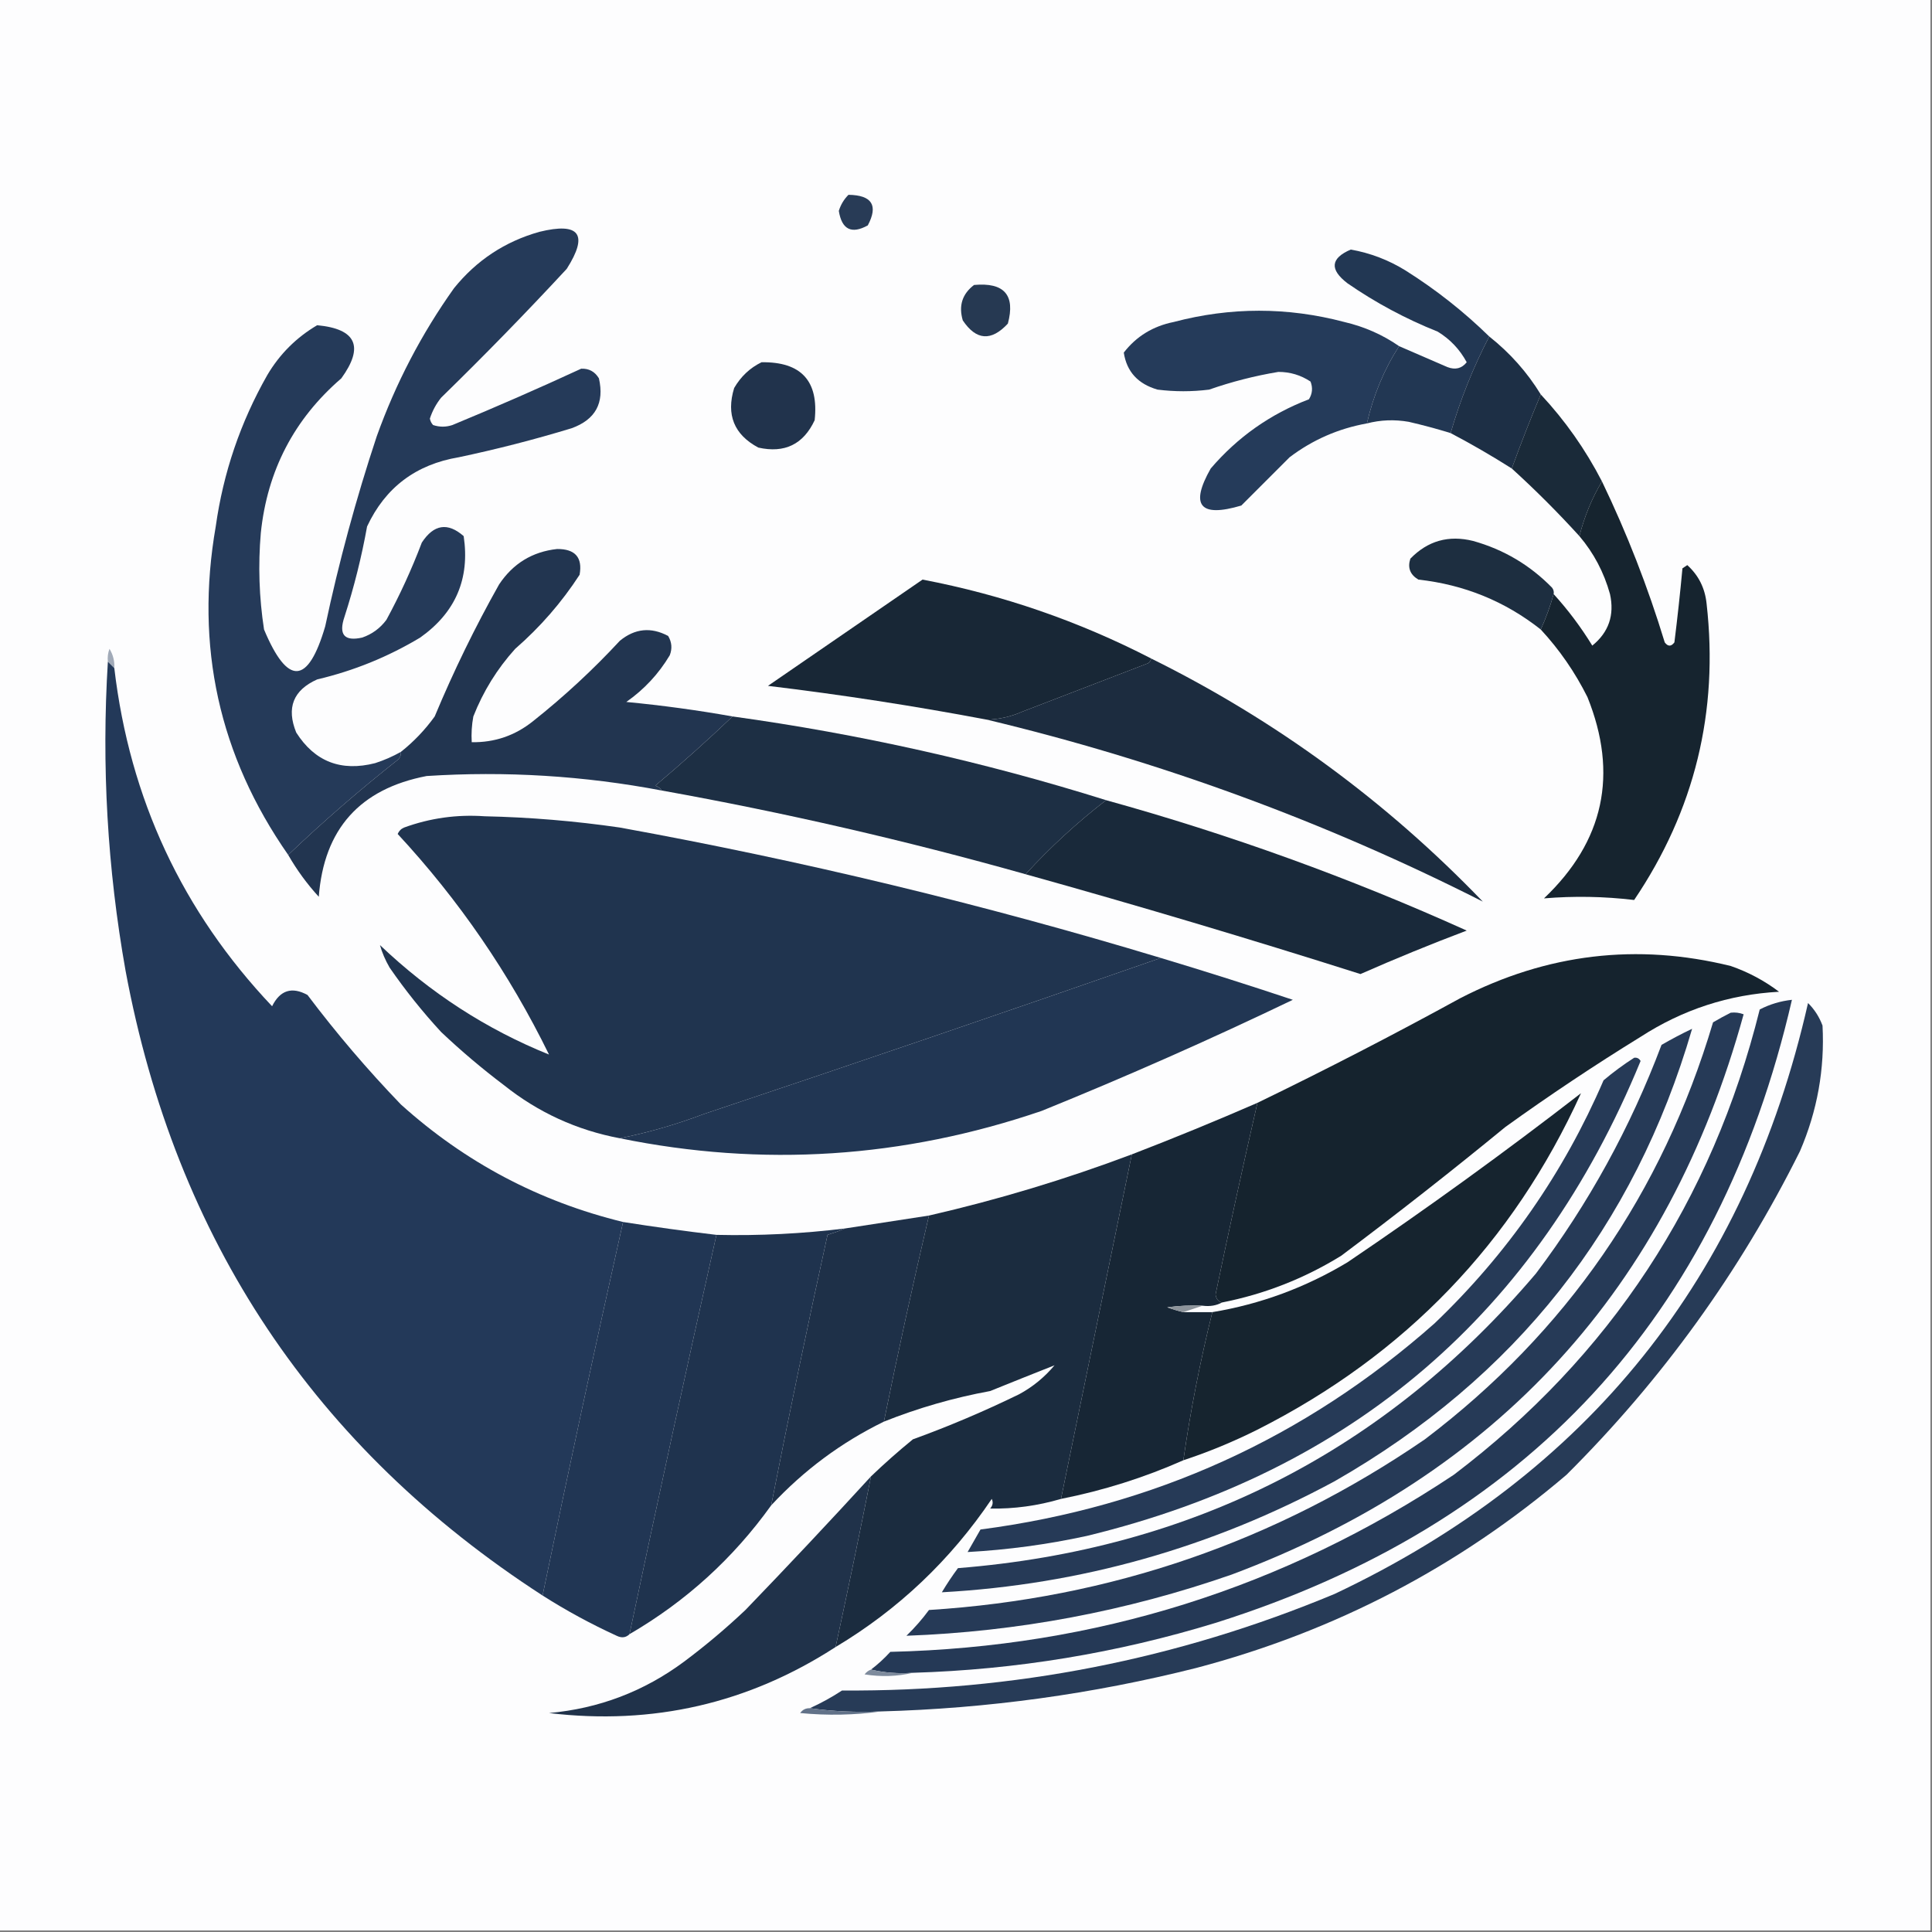 <svg xmlns="http://www.w3.org/2000/svg" xmlns:xlink="http://www.w3.org/1999/xlink" width="600px" height="600px" style="shape-rendering:geometricPrecision; text-rendering:geometricPrecision; image-rendering:optimizeQuality; fill-rule:evenodd; clip-rule:evenodd"><rect width="100%" height="100%" fill="#808080" stroke="none"/><g><path style="opacity:1" fill="#fdfdfe" d="M -0.5,-0.5 C 199.5,-0.5 399.5,-0.5 599.5,-0.5C 599.5,199.5 599.5,399.5 599.5,599.5C 399.5,599.5 199.5,599.5 -0.5,599.5C -0.5,399.5 -0.5,199.5 -0.5,-0.5 Z"></path></g><g><path style="opacity:1" fill="#283b56" d="M 263.5,60.5 C 270.807,60.606 272.807,63.773 269.5,70C 264.439,72.789 261.439,71.289 260.5,65.5C 261.092,63.578 262.092,61.911 263.5,60.5 Z"></path></g><g><path style="opacity:1" fill="#263952" d="M 302.5,88.5 C 311.874,87.638 315.374,91.638 313,100.5C 307.837,106.062 303.171,105.729 299,99.5C 297.662,94.96 298.829,91.293 302.5,88.5 Z"></path></g><g><path style="opacity:1" fill="#253b5a" d="M 434.5,107.5 C 429.845,114.757 426.512,122.757 424.5,131.5C 415.662,133.086 407.662,136.586 400.5,142C 395.5,147 390.5,152 385.5,157C 372.642,160.818 369.475,156.985 376,145.5C 384.36,135.739 394.527,128.573 406.5,124C 407.576,122.274 407.743,120.441 407,118.5C 403.984,116.495 400.651,115.495 397,115.5C 389.686,116.715 382.52,118.548 375.5,121C 370.167,121.667 364.833,121.667 359.5,121C 353.403,119.249 349.903,115.416 349,109.5C 352.905,104.456 358.072,101.289 364.5,100C 382.167,95.333 399.833,95.333 417.5,100C 423.726,101.455 429.392,103.955 434.5,107.5 Z"></path></g><g><path style="opacity:1" fill="#223753" d="M 462.5,104.5 C 457.539,114.038 453.539,124.038 450.5,134.5C 446.241,133.185 441.907,132.018 437.5,131C 433.08,130.232 428.747,130.398 424.5,131.5C 426.512,122.757 429.845,114.757 434.5,107.5C 439.509,109.672 444.509,111.838 449.5,114C 451.956,114.946 453.956,114.446 455.5,112.5C 453.358,108.525 450.358,105.358 446.5,103C 436.562,99.032 427.229,94.032 418.5,88C 412.86,83.702 413.194,80.202 419.5,77.5C 425.58,78.582 431.247,80.749 436.5,84C 445.928,89.935 454.595,96.768 462.5,104.5 Z"></path></g><g><path style="opacity:1" fill="#1d2f45" d="M 462.5,104.5 C 468.941,109.602 474.274,115.602 478.5,122.5C 475.305,130.083 472.305,137.749 469.5,145.5C 463.322,141.577 456.989,137.911 450.5,134.5C 453.539,124.038 457.539,114.038 462.5,104.5 Z"></path></g><g><path style="opacity:1" fill="#21334c" d="M 236.5,112.5 C 248.825,112.323 254.325,118.323 253,130.5C 249.501,137.999 243.667,140.833 235.5,139C 227.963,134.968 225.463,128.802 228,120.5C 230.074,116.923 232.907,114.256 236.5,112.5 Z"></path></g><g><path style="opacity:1" fill="#1a2a39" d="M 478.5,122.5 C 486.051,130.586 492.384,139.586 497.5,149.5C 494.372,154.767 492.039,160.434 490.5,166.5C 483.833,159.167 476.833,152.167 469.5,145.5C 472.305,137.749 475.305,130.083 478.5,122.5 Z"></path></g><g><path style="opacity:1" fill="#16242f" d="M 497.5,149.5 C 505.269,165.637 511.769,182.303 517,199.5C 518,200.833 519,200.833 520,199.5C 520.958,191.825 521.791,184.158 522.5,176.5C 523,176.167 523.5,175.833 524,175.5C 527.511,178.672 529.511,182.672 530,187.5C 533.789,221.01 526.289,251.676 507.5,279.5C 498.161,278.39 488.828,278.224 479.5,279C 498.137,261.279 502.637,240.445 493,216.5C 489.144,208.775 484.31,201.775 478.5,195.5C 480.109,191.946 481.442,188.279 482.5,184.5C 486.966,189.407 490.966,194.741 494.5,200.5C 499.601,196.367 501.434,191.034 500,184.5C 498.124,177.745 494.957,171.745 490.5,166.5C 492.039,160.434 494.372,154.767 497.5,149.5 Z"></path></g><g><path style="opacity:1" fill="#253a59" d="M 124.5,233.5 C 124.586,234.496 124.252,235.329 123.5,236C 111.679,245.325 100.345,255.158 89.5,265.5C 68.021,234.702 60.521,200.702 67,163.5C 69.341,146.811 74.674,131.144 83,116.5C 86.833,110 92,104.833 98.5,101C 110.645,102.14 113.145,107.64 106,117.5C 91.346,130.139 83.013,146.139 81,165.5C 80.135,175.552 80.469,185.552 82,195.5C 89.343,213.049 95.676,212.715 101,194.5C 105.24,174.539 110.574,154.872 117,135.5C 122.915,119.001 130.915,103.668 141,89.5C 147.984,80.846 156.818,75.013 167.5,72C 179.995,68.937 182.829,72.77 176,83.5C 163.363,97.138 150.363,110.471 137,123.5C 135.445,125.443 134.278,127.61 133.5,130C 133.645,130.772 133.978,131.439 134.5,132C 136.5,132.667 138.5,132.667 140.5,132C 153.971,126.43 167.304,120.597 180.5,114.5C 182.912,114.406 184.745,115.406 186,117.5C 187.754,125.158 184.921,130.324 177.5,133C 165.971,136.506 154.304,139.506 142.5,142C 129.153,144.238 119.653,151.405 114,163.5C 112.296,172.981 109.963,182.314 107,191.5C 105.087,197.094 106.92,199.261 112.5,198C 115.562,196.939 118.062,195.106 120,192.5C 124.198,184.769 127.864,176.769 131,168.5C 134.716,162.823 139.05,162.157 144,166.5C 145.975,179.722 141.475,190.222 130.5,198C 120.504,203.998 109.837,208.332 98.5,211C 91.052,214.333 88.886,219.833 92,227.5C 97.757,236.535 105.924,239.702 116.5,237C 119.31,236.094 121.976,234.927 124.5,233.5 Z"></path></g><g><path style="opacity:1" fill="#1d2e40" d="M 482.5,184.5 C 481.442,188.279 480.109,191.946 478.5,195.5C 467.392,186.736 454.726,181.57 440.5,180C 437.913,178.475 437.08,176.308 438,173.5C 443.403,167.941 449.903,166.108 457.5,168C 466.971,170.652 475.138,175.485 482,182.5C 482.464,183.094 482.631,183.761 482.5,184.5 Z"></path></g><g><path style="opacity:1" fill="#182736" d="M 357.5,204.5 C 357.389,205.117 357.056,205.617 356.5,206C 343.5,211 330.5,216 317.5,221C 313.986,222.562 310.319,223.395 306.5,223.5C 283.96,219.243 261.293,215.743 238.5,213C 254.5,202 270.5,191 286.5,180C 311.293,184.721 334.96,192.888 357.5,204.5 Z"></path></g><g><path style="opacity:1" fill="#223550" d="M 227.5,222.5 C 219.761,229.884 211.761,237.051 203.5,244C 204.416,244.278 205.082,244.778 205.5,245.5C 181.376,240.919 157.042,239.419 132.5,241C 111.763,244.984 100.597,257.484 99,278.5C 95.335,274.492 92.168,270.159 89.5,265.5C 100.345,255.158 111.679,245.325 123.5,236C 124.252,235.329 124.586,234.496 124.5,233.5C 128.498,230.335 131.998,226.668 135,222.5C 140.882,208.404 147.549,194.737 155,181.5C 159.312,175.013 165.312,171.346 173,170.5C 178.632,170.458 180.966,173.124 180,178.5C 174.453,187.053 167.786,194.72 160,201.5C 154.401,207.695 150.067,214.695 147,222.5C 146.503,225.146 146.336,227.813 146.5,230.5C 153.604,230.616 159.938,228.449 165.5,224C 175.153,216.346 184.153,208.012 192.5,199C 197.173,195.165 202.173,194.665 207.5,197.5C 208.641,199.421 208.808,201.421 208,203.5C 204.545,209.289 200.045,214.122 194.5,218C 205.607,219.058 216.607,220.558 227.5,222.5 Z"></path></g><g><path style="opacity:1" fill="#a1aab8" d="M 35.5,207.5 C 34.833,206.833 34.167,206.167 33.5,205.5C 33.343,204.127 33.51,202.793 34,201.5C 35.128,203.345 35.628,205.345 35.5,207.5 Z"></path></g><g><path style="opacity:1" fill="#233959" d="M 33.5,205.5 C 34.167,206.167 34.833,206.833 35.5,207.5C 40.284,248.059 56.617,283.059 84.5,312.5C 86.978,307.506 90.645,306.34 95.5,309C 104.456,320.891 114.122,332.225 124.5,343C 144.42,360.96 167.42,373.127 193.5,379.5C 184.882,417.986 176.549,456.652 168.5,495.5C 97.712,449.676 54.545,385.01 39,301.5C 33.347,269.715 31.513,237.715 33.5,205.5 Z"></path></g><g><path style="opacity:1" fill="#1c2c3f" d="M 357.5,204.5 C 396.167,223.654 430.5,248.821 460.5,280C 411.444,255.146 360.111,236.313 306.5,223.5C 310.319,223.395 313.986,222.562 317.5,221C 330.5,216 343.5,211 356.5,206C 357.056,205.617 357.389,205.117 357.5,204.5 Z"></path></g><g><path style="opacity:1" fill="#1d2f44" d="M 227.5,222.5 C 266.994,227.965 305.661,236.632 343.5,248.5C 334.441,255.503 326.107,263.17 318.5,271.5C 281.284,261.018 243.617,252.351 205.5,245.5C 205.082,244.778 204.416,244.278 203.5,244C 211.761,237.051 219.761,229.884 227.5,222.5 Z"></path></g><g><path style="opacity:1" fill="#19293a" d="M 343.5,248.5 C 381.883,259.127 419.216,272.627 455.5,289C 444.379,293.207 433.379,297.707 422.5,302.5C 387.954,291.533 353.288,281.2 318.5,271.5C 326.107,263.17 334.441,255.503 343.5,248.5 Z"></path></g><g><path style="opacity:1" fill="#20344f" d="M 360.5,297.5 C 313.376,313.931 266.043,330.098 218.5,346C 210.006,349.222 201.339,351.722 192.5,353.5C 179.133,350.983 167.133,345.483 156.5,337C 149.707,331.875 143.207,326.375 137,320.5C 131.186,314.198 125.853,307.532 121,300.5C 119.642,298.141 118.642,295.807 118,293.5C 133.58,308.338 151.08,319.671 170.5,327.5C 158.162,302.304 142.495,279.471 123.5,259C 123.905,258.055 124.572,257.388 125.5,257C 133.562,254.062 141.895,252.896 150.5,253.5C 164.57,253.807 178.57,254.974 192.5,257C 249.298,267.324 305.298,280.824 360.5,297.5 Z"></path></g><g><path style="opacity:1" fill="#15232e" d="M 379.5,404.5 C 378.351,404.209 377.684,403.376 377.5,402C 381.649,382.084 385.982,362.251 390.5,342.5C 411.721,332.222 432.721,321.389 453.5,310C 480.385,296.156 508.385,292.823 537.5,300C 542.945,301.888 547.945,304.555 552.5,308C 536.951,308.849 522.618,313.516 509.5,322C 495.156,330.837 481.156,340.17 467.5,350C 450.787,363.715 433.787,377.048 416.5,390C 405.034,397.067 392.701,401.9 379.5,404.5 Z"></path></g><g><path style="opacity:1" fill="#213653" d="M 360.5,297.5 C 374.205,301.624 387.872,305.957 401.5,310.5C 375.883,322.807 349.883,334.307 323.5,345C 280.475,359.698 236.808,362.531 192.5,353.5C 201.339,351.722 210.006,349.222 218.5,346C 266.043,330.098 313.376,313.931 360.5,297.5 Z"></path></g><g><path style="opacity:1" fill="#16242f" d="M 367.5,453.5 C 369.676,438.279 372.676,422.946 376.5,407.5C 391.455,405.014 405.455,399.847 418.5,392C 443.226,375.274 467.393,357.774 491,339.5C 469.871,385.967 436.371,420.8 390.5,444C 383.03,447.738 375.363,450.905 367.5,453.5 Z"></path></g><g><path style="opacity:1" fill="#172635" d="M 390.5,342.5 C 385.982,362.251 381.649,382.084 377.5,402C 377.684,403.376 378.351,404.209 379.5,404.5C 377.735,405.461 375.735,405.795 373.5,405.5C 369.818,405.335 366.152,405.501 362.5,406C 364.154,406.608 365.821,407.108 367.5,407.5C 370.5,407.5 373.5,407.5 376.5,407.5C 372.676,422.946 369.676,438.279 367.5,453.5C 355.346,458.883 342.68,462.883 329.5,465.5C 336.833,429.833 344.167,394.167 351.5,358.5C 364.61,353.446 377.61,348.112 390.5,342.5 Z"></path></g><g><path style="opacity:1" fill="#1b2c3f" d="M 351.5,358.5 C 344.167,394.167 336.833,429.833 329.5,465.5C 322.244,467.632 314.911,468.632 307.5,468.5C 308.326,467.549 308.492,466.549 308,465.5C 295.178,484.492 279.012,499.825 259.5,511.5C 263.324,493.87 266.991,476.204 270.5,458.5C 274.639,454.532 278.973,450.699 283.5,447C 294.734,442.921 305.734,438.254 316.5,433C 320.718,430.718 324.384,427.718 327.5,424C 320.974,426.581 314.307,429.248 307.5,432C 296.16,434.084 285.16,437.251 274.5,441.5C 278.857,420.076 283.523,398.742 288.5,377.5C 309.916,372.584 330.916,366.25 351.5,358.5 Z"></path></g><g><path style="opacity:1" fill="#1e3048" d="M 288.5,377.5 C 283.523,398.742 278.857,420.076 274.5,441.5C 261.267,447.961 249.6,456.628 239.5,467.5C 245.011,439.447 250.844,411.447 257,383.5C 258.948,382.891 260.782,382.224 262.5,381.5C 271.167,380.167 279.833,378.833 288.5,377.5 Z"></path></g><g><path style="opacity:1" fill="#213654" d="M 193.5,379.5 C 203.183,381.026 212.849,382.36 222.5,383.5C 213.249,424.755 204.249,466.089 195.5,507.5C 194.399,508.598 193.066,508.765 191.5,508C 183.487,504.329 175.82,500.163 168.5,495.5C 176.549,456.652 184.882,417.986 193.5,379.5 Z"></path></g><g><path style="opacity:1" fill="#1f334e" d="M 262.5,381.5 C 260.782,382.224 258.948,382.891 257,383.5C 250.844,411.447 245.011,439.447 239.5,467.5C 227.681,483.986 213.014,497.32 195.5,507.5C 204.249,466.089 213.249,424.755 222.5,383.5C 235.892,383.806 249.225,383.139 262.5,381.5 Z"></path></g><g><path style="opacity:1" fill="#263a57" d="M 507.5,328.5 C 508.376,328.369 509.043,328.702 509.5,329.5C 477.339,407.815 420.005,456.982 337.5,477C 325.259,479.653 312.925,481.319 300.5,482C 301.833,479.667 303.167,477.333 304.5,475C 358.2,467.976 405.2,446.643 445.5,411C 468.126,389.378 485.626,364.211 498,335.5C 501.068,332.917 504.235,330.584 507.5,328.5 Z"></path></g><g><path style="opacity:1" fill="#8d949b" d="M 373.5,405.5 C 371.5,406.167 369.5,406.833 367.5,407.5C 365.821,407.108 364.154,406.608 362.5,406C 366.152,405.501 369.818,405.335 373.5,405.5 Z"></path></g><g><path style="opacity:1" fill="#263a57" d="M 525.5,319.5 C 507.575,381.076 470.575,427.909 414.5,460C 376.288,480.631 335.621,492.131 292.5,494.5C 294.043,491.914 295.709,489.414 297.5,487C 370.278,481.197 430.111,450.697 477,395.5C 493.358,373.793 506.358,350.126 516,324.5C 519.181,322.662 522.347,320.995 525.5,319.5 Z"></path></g><g><path style="opacity:1" fill="#263a57" d="M 537.5,314.5 C 538.873,314.343 540.207,314.51 541.5,315C 518.083,400.082 465.083,458.082 382.5,489C 349.759,500.401 316.092,506.734 281.5,508C 284.069,505.521 286.402,502.854 288.5,500C 344.844,496.442 396.177,478.776 442.5,447C 486.381,413.745 516.214,370.579 532,317.5C 533.876,316.391 535.709,315.391 537.5,314.5 Z"></path></g><g><path style="opacity:1" fill="#253956" d="M 283.5,519.5 C 278.968,519.818 274.634,519.485 270.5,518.5C 272.604,516.901 274.604,515.068 276.5,513C 340.296,511.51 398.629,493.176 451.5,458C 500.014,421.199 531.681,373.032 546.5,313.5C 549.642,311.881 552.976,310.881 556.5,310.5C 533.795,409.044 474.128,473.544 377.5,504C 346.901,513.378 315.568,518.544 283.5,519.5 Z"></path></g><g><path style="opacity:1" fill="#273b57" d="M 273.5,531.5 C 265.981,531.825 258.648,531.492 251.5,530.5C 254.967,528.933 258.3,527.099 261.5,525C 314.617,525.376 365.617,515.376 414.5,495C 493.195,457.787 542.195,396.62 561.5,311.5C 563.485,313.457 564.985,315.79 566,318.5C 566.711,332.001 564.378,345.001 559,357.5C 540.357,394.94 516.19,428.44 486.5,458C 452.915,486.63 414.581,506.63 371.5,518C 339.33,526.105 306.664,530.605 273.5,531.5 Z"></path></g><g><path style="opacity:1" fill="#20324a" d="M 270.5,458.5 C 266.991,476.204 263.324,493.87 259.5,511.5C 232.434,529.019 202.767,535.852 170.5,532C 186.027,530.603 200.027,525.27 212.5,516C 219.126,511.043 225.46,505.709 231.5,500C 244.733,486.271 257.733,472.438 270.5,458.5 Z"></path></g><g><path style="opacity:1" fill="#7e8b9d" d="M 270.5,518.5 C 274.634,519.485 278.968,519.818 283.5,519.5C 278.684,520.65 273.684,520.816 268.5,520C 269.044,519.283 269.711,518.783 270.5,518.5 Z"></path></g><g><path style="opacity:1" fill="#627289" d="M 251.5,530.5 C 258.648,531.492 265.981,531.825 273.5,531.5C 265.344,532.657 257.01,532.823 248.5,532C 249.244,530.961 250.244,530.461 251.5,530.5 Z"></path></g></svg>